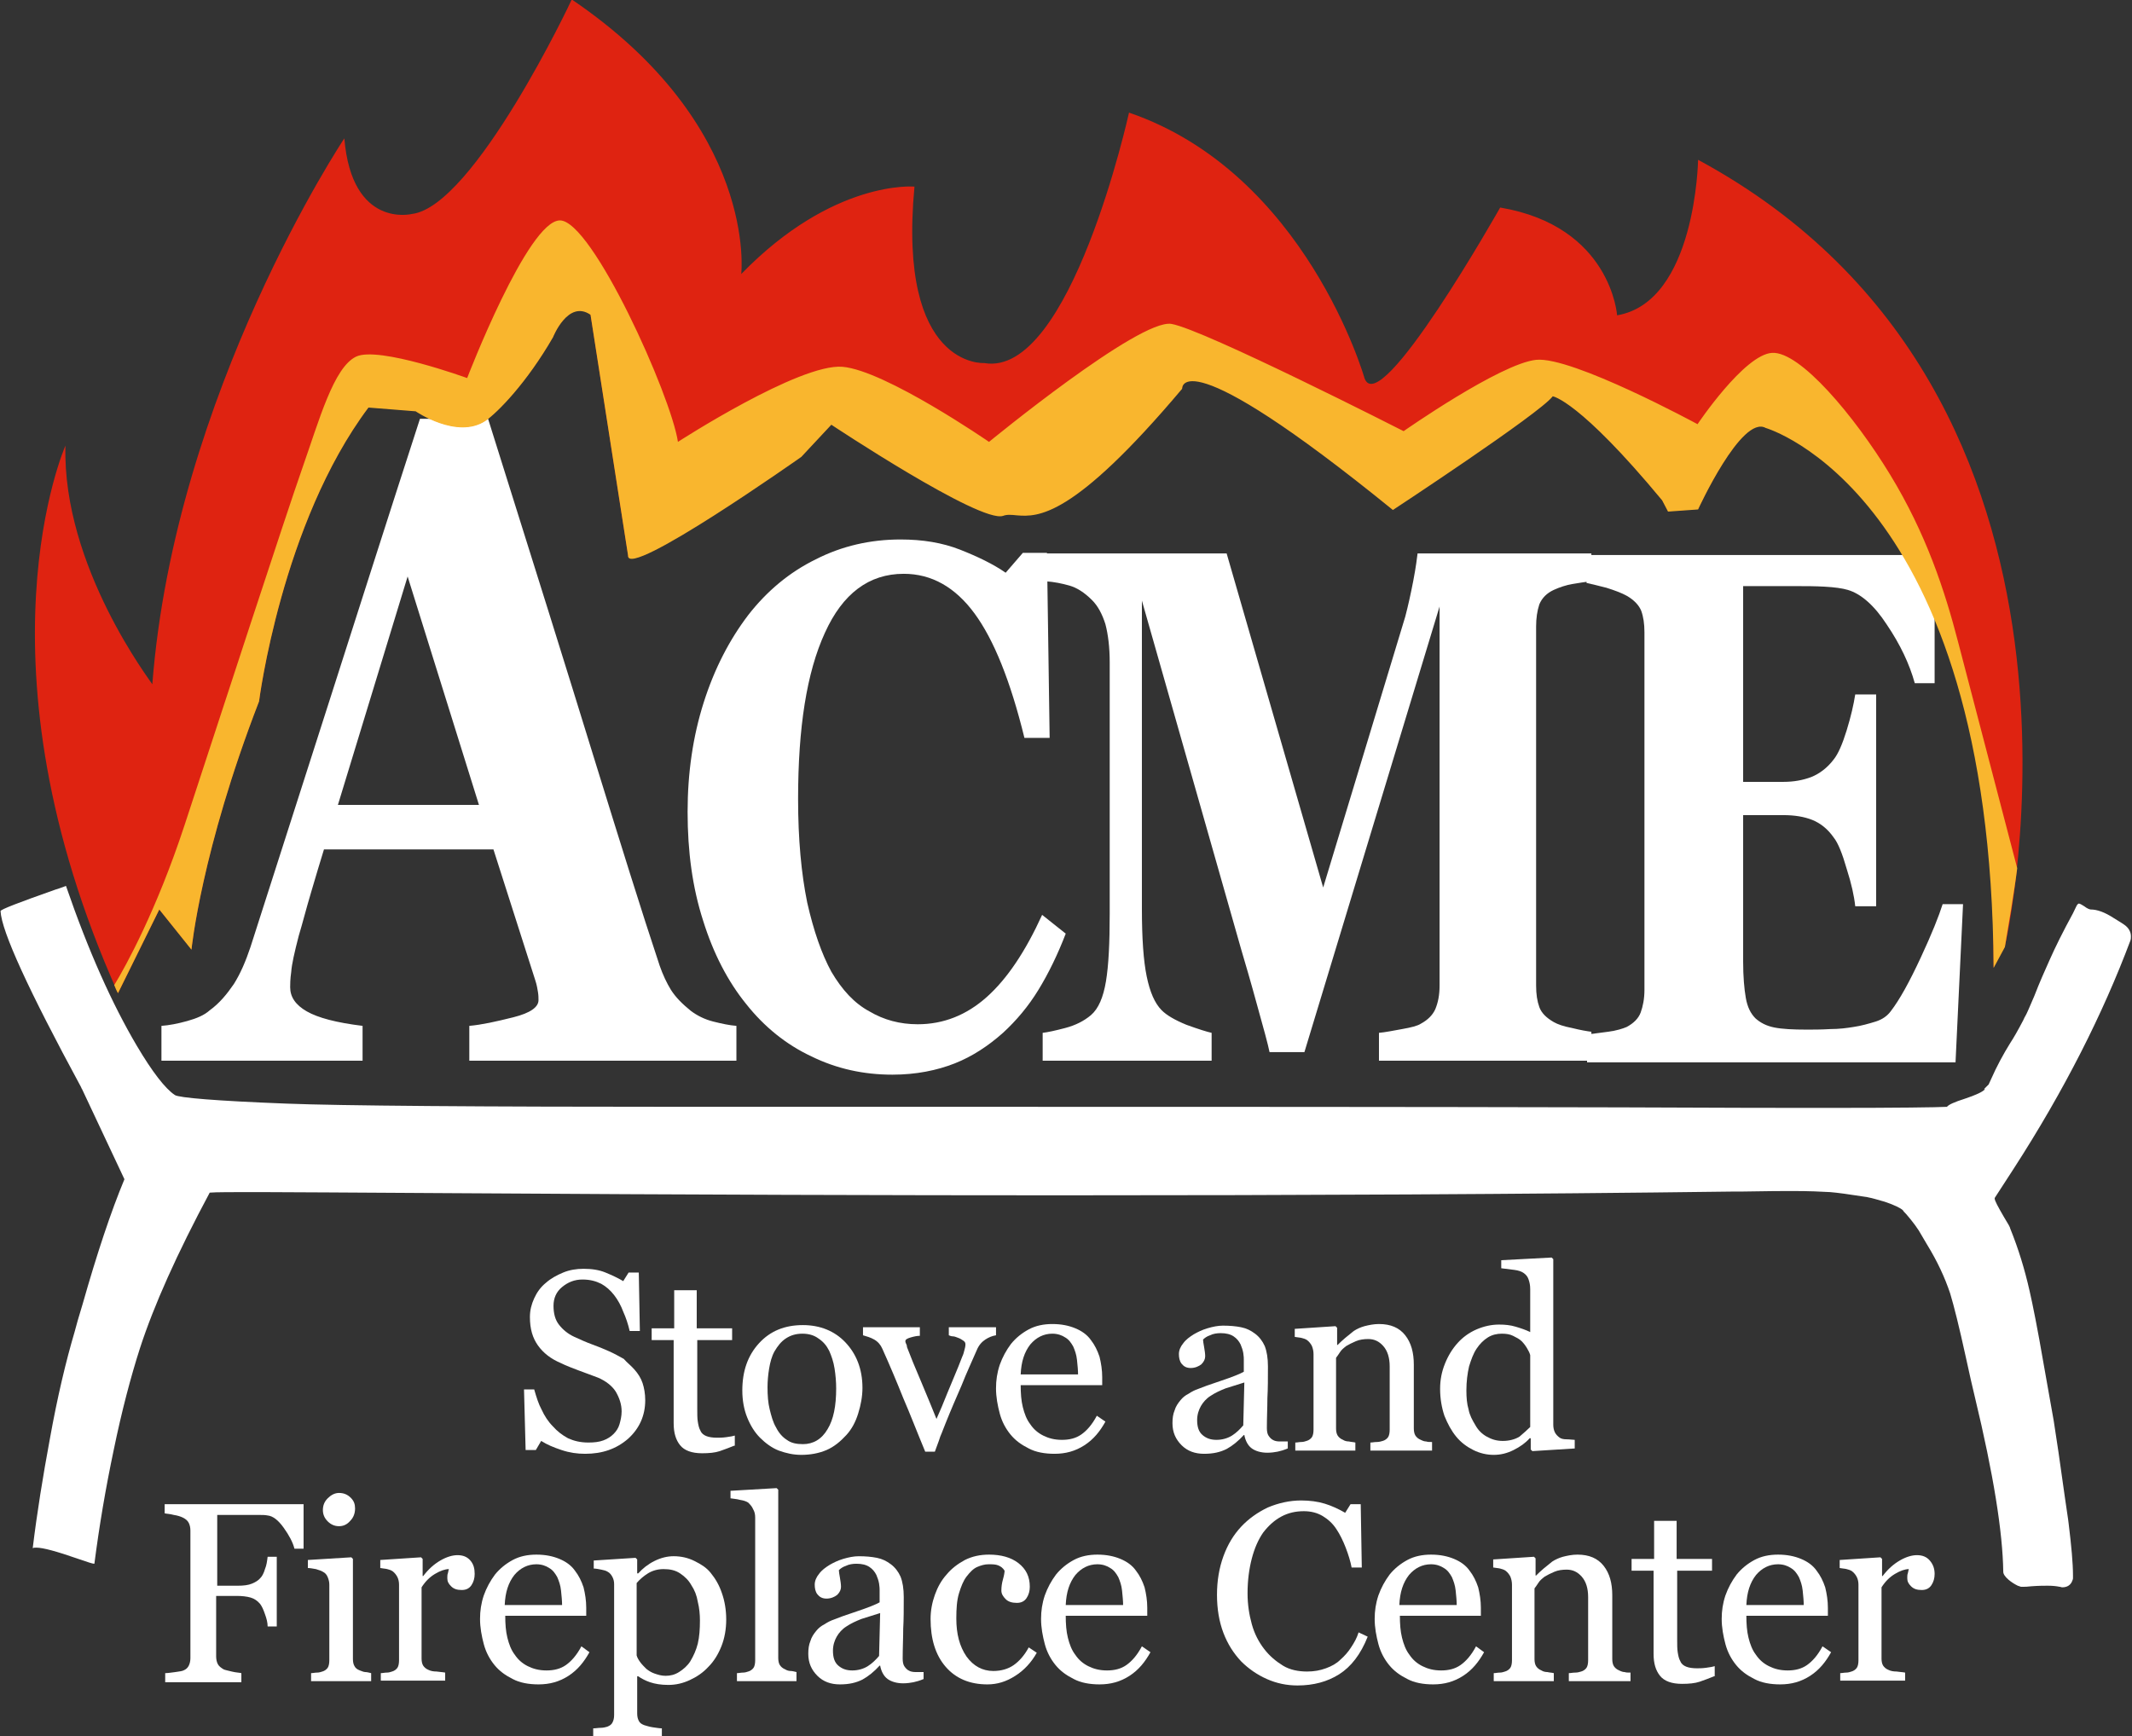 <svg version="1.1" id="Layer_1" xmlns="http://www.w3.org/2000/svg" xmlns:xlink="http://www.w3.org/1999/xlink" x="0px" y="0px"
	 viewBox="0 0 397.5 323.8" style="enable-background:new 0 0 397.5 323.8;" xml:space="preserve">
<rect x="0" y="0" width="397.5" height="323.8" fill="#333333" stroke="none"/>
<style type="text/css">
	.st0{fill:#FFFFFF;}
	.st1{fill-rule:evenodd;clip-rule:evenodd;fill:#FFFFFF;}
	.st2{fill-rule:evenodd;clip-rule:evenodd;fill:#DF2311;}
	.st3{fill-rule:evenodd;clip-rule:evenodd;fill:#F9B62E;}
</style>
<g>
	<path class="st0" d="M137.3,197.8H87.5v-6.5c2.3-0.2,5-0.8,8.2-1.6s4.7-1.9,4.7-3.2c0-0.4,0-0.9-0.1-1.5c-0.1-0.6-0.2-1.3-0.5-2.2
		l-7.8-24.4H60.4c-0.7,2.3-1.5,4.9-2.4,8c-0.9,3-1.6,5.8-2.3,8.1c-0.8,3.1-1.3,5.3-1.4,6.7c-0.2,1.4-0.2,2.4-0.2,2.9
		c0,1.8,1,3.3,3.1,4.5s5.5,2.1,10.4,2.7v6.5H30.1v-6.5c1.4-0.1,3-0.4,4.8-0.9c1.8-0.5,3.2-1.1,4.2-2c1.8-1.3,3.2-3,4.5-4.9
		c1.2-1.9,2.2-4.2,3.1-6.9c5-15.6,10-31.2,15-46.8c5-15.6,10.5-32.9,16.6-51.7H91c8.4,26.7,15,47.8,19.8,63.4
		c4.8,15.5,8.8,28.4,12.2,38.6c0.6,1.7,1.3,3.2,2.1,4.5c0.9,1.4,2.1,2.6,3.7,3.9c1.2,0.9,2.6,1.6,4.2,2c1.6,0.4,3,0.7,4.3,0.8V197.8
		z M89.3,150.1L76,107.5l-13,42.6H89.3z"/>
	<path class="st0" d="M166.4,200.4c-5.4,0-10.4-1.1-15.1-3.4c-4.7-2.2-8.8-5.5-12.2-9.8c-3.4-4.2-6.1-9.4-8-15.5
		c-2-6.2-2.9-12.9-2.9-20.3c0-7.3,1-14.1,3-20.4c2-6.3,4.8-11.7,8.3-16.3c3.5-4.5,7.7-8,12.6-10.4c4.9-2.5,10.2-3.7,15.8-3.7
		c4.1,0,7.8,0.6,11.1,1.9c3.3,1.3,6.2,2.7,8.5,4.3l3.2-3.7h4.5l0.5,34.5H191c-2.6-10.6-5.7-18.3-9.3-23.2c-3.6-4.9-8-7.4-13.2-7.4
		c-6.5,0-11.4,3.7-14.7,11c-3.4,7.4-5,17.7-5,31c0,7.5,0.6,13.9,1.7,19.3c1.2,5.3,2.7,9.6,4.5,12.9c2,3.4,4.3,5.9,7.1,7.4
		c2.7,1.6,5.7,2.4,9,2.4c4.8,0,9.1-1.7,12.9-5.1c3.8-3.4,7.2-8.5,10.3-15.3l4.4,3.5c-1.5,3.9-3.2,7.4-5.1,10.5
		c-1.9,3.1-4.1,5.7-6.6,8c-2.7,2.4-5.7,4.4-9,5.7S170.8,200.4,166.4,200.4z"/>
	<path class="st0" d="M296.8,197.8h-39.7v-5.2c1.2-0.1,2.6-0.4,4.3-0.7c1.7-0.3,2.9-0.6,3.5-1c1.3-0.7,2.2-1.6,2.7-2.7
		c0.5-1.2,0.8-2.6,0.8-4.4v-70.7l-25.2,83.1h-6.5c-0.3-1.5-1.1-4.4-2.3-8.7c-1.2-4.4-2.2-7.8-3-10.5l-18.5-65v57.5
		c0,5.5,0.3,9.7,0.9,12.6c0.6,2.9,1.5,5,2.8,6.3c0.9,0.9,2.4,1.8,4.6,2.7c2.2,0.8,3.8,1.3,4.7,1.5v5.2h-31.5v-5.2
		c0.9-0.1,2.3-0.4,4.2-0.9c1.9-0.5,3.5-1.3,4.8-2.4c1.4-1.2,2.3-3.3,2.8-6.3c0.5-3,0.7-7.2,0.7-12.6v-46.9c0-2.8-0.3-5.2-0.8-7.1
		c-0.6-1.9-1.4-3.4-2.5-4.5c-1.4-1.4-2.8-2.3-4.2-2.7c-1.4-0.4-2.9-0.7-4.4-0.8v-5.2h33.7l18,62.3L262,115c0.5-1.9,1-4.1,1.5-6.7
		c0.5-2.6,0.7-4.3,0.8-5.1h32.4v5.2c-1.1,0.1-2.3,0.3-3.5,0.5s-2.4,0.6-3.5,1.1c-1.3,0.6-2.2,1.5-2.7,2.7c-0.4,1.2-0.6,2.6-0.6,4.1
		v67c0,1.6,0.2,2.9,0.6,4c0.4,1.1,1.3,2,2.7,2.8c0.7,0.4,1.8,0.8,3.4,1.1c1.6,0.4,2.8,0.6,3.6,0.7V197.8z"/>
	<path class="st0" d="M360.9,127.4h-3.9c-1-3.6-2.7-7.2-5.2-10.9c-2.4-3.7-4.9-5.8-7.3-6.5c-1-0.3-2.5-0.5-4.3-0.6
		c-1.8-0.1-3.4-0.1-4.6-0.1H325v36.5h7.5c1.9,0,3.6-0.3,5.2-0.9c1.5-0.6,3-1.7,4.2-3.3c0.8-1,1.6-2.8,2.4-5.4
		c0.8-2.6,1.3-4.8,1.6-6.7h3.9v39.5h-3.9c-0.2-1.9-0.7-4.2-1.6-7c-0.8-2.8-1.6-4.8-2.4-5.8c-1.1-1.6-2.5-2.7-4-3.3
		c-1.5-0.6-3.3-0.9-5.4-0.9H325v27.3c0,2.8,0.2,5.1,0.5,6.8c0.3,1.7,0.9,2.9,1.8,3.8c0.9,0.8,2,1.4,3.5,1.7s3.5,0.4,6.1,0.4
		c1.2,0,2.6,0,4.3-0.1c1.7,0,3.2-0.2,4.4-0.4c1.4-0.2,2.8-0.6,4.1-1c1.3-0.4,2.2-1.1,2.8-1.9c1.7-2.2,3.5-5.5,5.6-10
		c2.1-4.5,3.4-7.8,4.1-10h3.8l-1.4,29.5h-68.7v-5.2c1-0.1,2.3-0.3,3.9-0.5s2.8-0.6,3.5-0.9c1.3-0.7,2.2-1.6,2.6-2.7
		c0.4-1.1,0.7-2.5,0.7-4.2v-66.7c0-1.6-0.2-2.9-0.6-4c-0.4-1-1.3-2-2.7-2.8c-0.9-0.5-2.2-1-3.8-1.5c-1.6-0.4-2.8-0.7-3.7-0.9v-5.2
		h64.9V127.4z"/>
</g>
<path class="st1" d="M12.3,165.2c0,0-0.7,0.3-2,0.7c-6.8,2.4-10.2,3.7-10.2,4c0,0,0,0,0,0c0.2,3.8,5.2,14.7,15,32.8
	c0.1,0.3,0.2,0.4,0.2,0.4l7.9,16.8c-2.5,6-5.1,13.8-7.8,23.3c-0.7,2.3-1.2,4-1.5,5.2c-1.6,5.4-3.2,12.1-4.6,19.9
	c-1.3,7-2.4,13.8-3.2,20.4c0.2-0.1,0.4-0.1,0.7-0.1c1.2,0,3.8,0.7,7.8,2.1c1.7,0.6,2.7,0.9,2.9,0.9c0.1,0,0.1,0,0.1,0
	c0.9-7,2.1-14.1,3.6-21.2c1.5-7.3,3.2-13.7,4.9-19c2.6-8,6.9-17.6,13-29c1.1-0.1,4.2-0.1,9.3-0.1c5.2,0,17.2,0.1,35.8,0.2
	c45.3,0.3,83.2,0.4,113.6,0.4c44.8,0,86.5-0.2,125.2-0.7c0.4,0,0.9,0,1.6,0c4.9-0.1,8.2-0.1,9.7-0.1c2.9,0,5.2,0.1,6.9,0.2
	c1.3,0.1,3.5,0.4,6.7,0.9c0.2,0,0.4,0.1,0.5,0.1c0.6,0.1,1.6,0.4,3,0.8c1.8,0.6,3,1.2,3.4,1.6c0.1,0.2,0.3,0.4,0.6,0.7
	c1.2,1.4,2.2,2.7,2.9,4c0.2,0.3,0.5,0.9,1,1.7c1.9,3.1,3.3,6.1,4.3,9.1c0.7,2.3,1.7,6.3,2.9,11.8c0.7,3.3,1.3,5.8,1.7,7.5
	c3.5,14.5,5.2,25.3,5.3,32.6c0,0.4,0.3,0.9,1,1.5c0.6,0.5,1.1,0.8,1.7,1.1c0.2,0.1,0.4,0.1,0.6,0.2c0.1,0,0.3,0,0.5,0
	c0.2,0,0.7,0,1.5-0.1c1.3-0.1,2.4-0.1,3-0.1c1,0,1.7,0.1,2.2,0.2c0.2,0,0.3,0.1,0.5,0.1c0.9,0,1.6-0.4,1.9-1.3
	c0.1-0.2,0.1-0.3,0.1-0.5c0-0.1,0-0.2,0-0.4c0-2.3-0.3-5.5-0.8-9.6c-0.1-1-0.4-2.7-0.7-4.9c-0.9-6.5-1.6-11.3-2.1-14.4
	c-0.5-2.7-1.1-6.3-1.9-10.7c-1.1-6.4-2-10.9-2.6-13.5c-0.9-4-2.1-7.9-3.6-11.6c0,0,0,0,0,0c0-0.2-0.4-0.9-1.2-2.2
	c-1.1-1.9-1.7-3-1.7-3.4c0-0.1,0-0.1,0-0.1l3.5-5.4c9.5-14.7,16.7-29,21.8-42.6c0.1-0.3,0.1-0.5,0.1-0.8c0-0.8-0.4-1.6-1.3-2.2
	c-0.3-0.2-0.9-0.6-1.9-1.2l0,0c-1.7-1.1-3.1-1.6-4.3-1.6c-0.2,0-0.7-0.2-1.2-0.6c-0.5-0.3-0.8-0.5-1-0.5c-0.1,0-0.2,0.1-0.3,0.2
	c-0.2,0.3-0.4,0.8-0.8,1.6c-1.8,3.3-3.3,6.3-4.4,8.8c-0.8,1.8-1.8,4-2.8,6.6c-0.9,2.1-1.4,3.3-1.7,3.8c0,0-0.2,0.3-0.4,0.8
	c-1,1.9-1.8,3.3-2.4,4.2c-1.3,2.1-2.5,4.3-3.6,6.8c-0.2,0.5-0.4,0.8-0.4,0.9l-0.9,0.9l0,0c0,0,0,0,0.1,0c0,0,0.1,0,0.1,0l0,0
	c-0.4,0.5-1.7,1.1-3.8,1.8c-1.9,0.6-3,1.1-3.3,1.5c-1.9,0.1-9.2,0.2-22.1,0.2c-6.5,0-19.5,0-38.9-0.1c-42.5-0.1-79.2-0.1-110-0.1
	c-10.6,0-21.2,0-31.8,0c-12.4,0-22.7,0-31,0c-40.5,0-65.7-0.2-75.8-0.6c-13.1-0.5-20.1-1.1-20.8-1.6c-1.8-1.2-4.2-4.3-7.1-9.2
	C20.9,187.2,16.5,177.4,12.3,165.2z"/>
<g>
	<path class="st2" d="M76.8,39.9c0,0-11.2,2.8-12.6-14.1l0,0c0,0-31.6,47.4-35.8,101.8l0,0c-0.1-0.3-16.8-21.9-16.2-44.5l0,0
		c0,0-17.9,40.3,9.8,102.1l0,0l7.7-15.6l6,7.4c0,0,1.8-18.4,12.6-46.3l0,0c0,0,4.2-33.2,20.4-54.8l0,0l8.8,0.7c0,0,7.7,5.3,13,1.8
		l0,0c2.3-1.6,7.7-7.1,12.6-15.6l0,0c0,0,2.8-7.1,7-4.2l0,0l7,44.9c-0.3,4.6,32.3-18.4,32.3-18.4l0,0l5.6-6c0,0,27.7,18.4,32,17l0,0
		c0.8-0.3,1.6-0.2,2.6-0.1l0,0c3.9,0.3,10.4,0.6,30.8-23.6l0,0c0,0-0.7-9.9,39.3,22.6l0,0c0,0,27.4-18,29.8-21.2l0,0
		c0,0,4.9,0.7,20.4,19.4l0,0l1.1,2.1l5.6-0.4c0,0,8.1-17.7,12.6-15.2l0,0c0,0,42.8,9.5,42.5,100.7l0,0l2.1-3.9
		c0,0,23.9-102.9-57.2-146.7l0,0c0,0-0.4,26.5-15.1,29l0,0c0,0-1.1-16.6-21.8-20.1l0,0c0,0-22.5,39.9-25.3,31.8l0,0
		c0,0-10.9-38.2-43.9-49.5l0,0c0,0-10.9,49.5-27,46.7l0,0c0,0-16.2,1.1-13-32.9l0,0c0,0-15.1-1.4-32.3,16.3l0,0
		c0,0,3.2-27.6-31.6-51.2l0,0C106.6,0,88.4,38.5,76.8,39.9z"/>
	<path class="st3" d="M35.7,177.1c0,0,1.8-18.4,12.6-46.3c0,0,4.2-33.2,20.4-54.8l8.8,0.7c0,0,7.7,5.3,13,1.8
		c2.3-1.6,7.7-7.1,12.6-15.6c0,0,2.8-7.1,7-4.2l7,44.9c-0.3,4.6,32.3-18.4,32.3-18.4l5.6-6c0,0,27.7,18.4,32,17
		c0.8-0.3,1.6-0.2,2.6-0.1c3.9,0.3,10.4,0.6,30.8-23.6c0,0-0.7-9.9,39.3,22.6c0,0,27.4-18,29.8-21.2c0,0,4.9,0.7,20.4,19.4l1.1,2.1
		l5.6-0.4c0,0,8.1-17.7,12.6-15.2c0,0,42,12.1,42.5,100.7l2.1-3.9c0.4-2.3,1.9-11.3,2.3-14.7c-2.5-9.6-9-34.4-11-42.1
		c-2.5-9.7-6-20.3-12.7-31.3c-6.7-11-16.8-23-22-22.7c-5.2,0.3-13.9,13.3-13.9,13.3s-23.4-12.7-30.1-12
		c-6.7,0.7-24.7,13.3-24.7,13.3s-37.3-19-43.3-20s-34,22-34,22s-19.3-13.3-27.3-14s-30.7,14-30.7,14c-1.3-8.7-16-41.3-22-41.3
		S87.1,70.5,87.1,70.5s-16.5-6-20.7-4c-4.2,2-6.9,11.9-10,20.7c-3.1,8.8-15.4,46.6-22,66.7c-5.2,15.8-10.9,26.2-13.1,29.8
		c0.2,0.5,0.4,1,0.7,1.5l7.7-15.6L35.7,177.1z"/>
</g>
<g>
	<path class="st0" d="M118.3,255.4c0.7,0.8,1.2,1.6,1.5,2.5s0.5,2,0.5,3.2c0,2.9-1.1,5.3-3.2,7.2c-2.2,1.9-4.8,2.8-8,2.8
		c-1.5,0-2.9-0.2-4.4-0.7c-1.5-0.5-2.7-1-3.8-1.7l-1,1.7H98l-0.3-11.3h1.9c0.4,1.4,0.8,2.7,1.4,3.8c0.5,1.1,1.2,2.2,2.1,3.1
		c0.8,0.9,1.7,1.6,2.8,2.2c1.1,0.5,2.3,0.8,3.8,0.8c1.1,0,2-0.1,2.8-0.4c0.8-0.3,1.4-0.7,1.9-1.2c0.5-0.5,0.9-1.1,1.1-1.8
		s0.4-1.5,0.4-2.4c0-1.3-0.4-2.5-1.1-3.7c-0.7-1.1-1.9-2-3.3-2.6c-1-0.4-2.2-0.8-3.5-1.3c-1.3-0.5-2.4-0.9-3.4-1.4
		c-1.9-0.8-3.3-1.9-4.3-3.3c-1-1.4-1.5-3.1-1.5-5.3c0-1.3,0.3-2.4,0.8-3.5c0.5-1.1,1.2-2.1,2.2-2.9c0.9-0.8,2-1.4,3.2-1.9
		c1.2-0.5,2.5-0.7,3.8-0.7c1.5,0,2.9,0.2,4.1,0.7c1.2,0.5,2.3,1,3.3,1.6l1-1.6h1.9l0.2,10.9h-1.9c-0.3-1.3-0.7-2.5-1.2-3.6
		c-0.4-1.1-1-2.2-1.7-3.1c-0.7-0.9-1.5-1.6-2.4-2.1c-1-0.5-2.1-0.8-3.5-0.8c-1.5,0-2.7,0.5-3.8,1.4s-1.6,2.1-1.6,3.5
		c0,1.4,0.3,2.6,1,3.5c0.7,0.9,1.6,1.7,2.9,2.3c1.1,0.5,2.2,1,3.3,1.4c1.1,0.4,2.1,0.8,3.2,1.3c0.9,0.4,1.8,0.9,2.7,1.4
		C116.9,254.1,117.7,254.7,118.3,255.4z"/>
	<path class="st0" d="M137.1,269.5c-1,0.4-2,0.8-2.9,1.1c-0.9,0.3-2,0.4-3.3,0.4c-1.9,0-3.3-0.5-4.1-1.5c-0.8-1-1.2-2.3-1.2-4.1
		v-15.5h-4.1v-2.2h4.2v-7.1h4.2v7.1h6.6v2.2h-6.5v12.8c0,1,0,1.8,0.1,2.4c0.1,0.6,0.2,1.2,0.5,1.7c0.2,0.5,0.6,0.8,1.1,1
		s1.2,0.3,2,0.3c0.4,0,1,0,1.7-0.1c0.8-0.1,1.3-0.2,1.6-0.3V269.5z"/>
	<path class="st0" d="M160.8,258.8c0,1.6-0.3,3.2-0.8,4.8c-0.5,1.6-1.2,2.9-2.2,4c-1.1,1.2-2.3,2.2-3.7,2.8s-3,0.9-4.7,0.9
		c-1.5,0-2.8-0.3-4.2-0.8c-1.3-0.5-2.5-1.4-3.5-2.4c-1-1-1.8-2.3-2.4-3.8c-0.6-1.5-0.9-3.2-0.9-5c0-3.6,1-6.5,3.1-8.8
		s4.8-3.4,8.2-3.4c3.2,0,5.9,1.1,7.9,3.2S160.8,255.2,160.8,258.8z M155.9,258.9c0-1.2-0.1-2.4-0.3-3.7c-0.2-1.3-0.6-2.4-1-3.3
		c-0.5-1-1.1-1.7-2-2.3c-0.8-0.6-1.8-0.9-3-0.9c-1.2,0-2.2,0.3-3.1,0.9s-1.5,1.4-2.1,2.4c-0.5,0.9-0.8,2-1,3.2
		c-0.2,1.2-0.3,2.4-0.3,3.5c0,1.5,0.1,2.9,0.4,4.1s0.6,2.4,1.2,3.4c0.5,1,1.2,1.8,2,2.3c0.8,0.6,1.8,0.8,3,0.8
		c1.9,0,3.5-0.9,4.6-2.8C155.4,264.7,155.9,262.2,155.9,258.9z"/>
	<path class="st0" d="M185.7,249c-0.7,0.1-1.4,0.4-2,0.8c-0.6,0.4-1.2,1-1.6,2c-0.9,2.1-1.9,4.2-2.8,6.5c-1,2.3-2,4.6-3,7.1
		c-0.3,0.7-0.6,1.6-1,2.5c-0.3,1-0.7,1.9-1,2.8h-1.8c-1.5-3.6-2.8-7-4.1-10c-1.2-3-2.5-6.1-3.9-9.2c-0.3-0.7-0.8-1.3-1.5-1.7
		c-0.7-0.4-1.4-0.6-2.1-0.8v-1.5h10.6v1.6c-0.5,0-1,0.1-1.7,0.3s-1,0.4-1,0.7c0,0,0,0.2,0.1,0.4s0.2,0.4,0.2,0.7
		c0.6,1.6,1.5,3.8,2.7,6.6s2.1,5.1,2.8,6.8c0.6-1.3,1.3-3,2.1-5s1.8-4.2,2.7-6.6c0.2-0.4,0.3-0.8,0.4-1.2c0.1-0.4,0.2-0.7,0.2-1.1
		c0-0.3-0.1-0.5-0.4-0.7s-0.6-0.4-0.9-0.5s-0.7-0.3-1-0.3s-0.6-0.1-0.8-0.2v-1.5h8.8V249z"/>
	<path class="st0" d="M206.1,265.1c-1,1.8-2.2,3.3-3.9,4.4s-3.5,1.6-5.6,1.6c-1.8,0-3.5-0.3-4.8-1c-1.4-0.7-2.5-1.5-3.4-2.6
		c-0.9-1.1-1.6-2.4-2-3.9c-0.4-1.5-0.7-3.1-0.7-4.7c0-1.5,0.2-2.9,0.7-4.4c0.5-1.4,1.2-2.7,2.1-3.9c0.9-1.1,2-2,3.3-2.7s2.8-1,4.4-1
		c1.7,0,3.1,0.3,4.3,0.8c1.2,0.5,2.2,1.2,2.9,2.2c0.7,0.9,1.2,1.9,1.6,3.1c0.3,1.2,0.5,2.5,0.5,3.8v1.5h-15.2c0,1.5,0.1,2.9,0.4,4.1
		s0.7,2.3,1.4,3.2c0.6,0.9,1.4,1.6,2.4,2.1c1,0.5,2.1,0.8,3.5,0.8c1.4,0,2.6-0.3,3.6-1s2-1.8,2.9-3.5L206.1,265.1z M201,256.4
		c0-0.9-0.1-1.8-0.2-2.8s-0.4-1.8-0.7-2.5c-0.4-0.7-0.8-1.3-1.5-1.7c-0.6-0.4-1.4-0.7-2.4-0.7c-1.6,0-3,0.7-4.1,2
		c-1.1,1.4-1.7,3.2-1.8,5.6H201z"/>
	<path class="st0" d="M240.1,270.1c-0.7,0.3-1.4,0.5-1.9,0.6s-1.2,0.2-1.9,0.2c-1.2,0-2.2-0.3-2.9-0.8s-1.2-1.4-1.4-2.5h-0.1
		c-1,1.1-2.1,2-3.2,2.6c-1.2,0.6-2.5,0.9-4.2,0.9c-1.7,0-3.1-0.5-4.2-1.6c-1.1-1.1-1.7-2.4-1.7-4.1c0-0.9,0.1-1.7,0.4-2.4
		c0.2-0.7,0.6-1.3,1.1-1.9c0.4-0.5,0.9-0.9,1.5-1.2c0.6-0.4,1.2-0.7,1.8-0.9c0.7-0.3,2.1-0.8,4.2-1.5c2.1-0.7,3.6-1.3,4.3-1.7v-2.3
		c0-0.2,0-0.6-0.1-1.2s-0.3-1.1-0.5-1.6c-0.3-0.6-0.7-1.1-1.3-1.5c-0.6-0.4-1.4-0.6-2.4-0.6c-0.7,0-1.4,0.1-2,0.4
		c-0.6,0.2-1,0.5-1.3,0.8c0,0.3,0.1,0.8,0.2,1.4c0.1,0.6,0.2,1.2,0.2,1.7c0,0.5-0.2,1-0.7,1.5c-0.5,0.4-1.2,0.7-2,0.7
		c-0.8,0-1.3-0.3-1.7-0.8s-0.5-1.2-0.5-1.8c0-0.7,0.3-1.4,0.8-2c0.5-0.7,1.2-1.2,2-1.7c0.7-0.4,1.5-0.8,2.5-1.1s2-0.5,2.9-0.5
		c1.3,0,2.4,0.1,3.4,0.3c1,0.2,1.8,0.6,2.6,1.2c0.8,0.6,1.4,1.4,1.8,2.3c0.4,1,0.6,2.3,0.6,3.8c0,2.2,0,4.2-0.1,5.9
		c0,1.7-0.1,3.6-0.1,5.6c0,0.6,0.1,1.1,0.3,1.4s0.5,0.7,1,0.9c0.2,0.1,0.6,0.2,1.1,0.2s1,0,1.5,0V270.1z M232,257.8
		c-1.3,0.4-2.5,0.8-3.5,1.1c-1,0.4-1.9,0.8-2.8,1.4c-0.8,0.5-1.4,1.2-1.8,1.9c-0.4,0.7-0.7,1.6-0.7,2.6c0,1.3,0.3,2.2,1,2.8
		s1.5,0.9,2.6,0.9c1.1,0,2.1-0.3,2.9-0.8c0.8-0.5,1.5-1.2,2.1-1.9L232,257.8z"/>
	<path class="st0" d="M266.7,270.5h-11.2V269c0.4,0,0.7-0.1,1.2-0.1c0.4,0,0.8-0.1,1.1-0.2c0.4-0.1,0.8-0.4,1-0.7
		c0.2-0.3,0.3-0.8,0.3-1.4v-11.8c0-1.6-0.4-2.9-1.2-3.8c-0.8-0.9-1.7-1.3-2.8-1.3c-0.8,0-1.6,0.1-2.3,0.4c-0.7,0.3-1.3,0.6-1.8,0.9
		c-0.5,0.4-0.9,0.7-1.2,1.2s-0.5,0.7-0.7,1v13.2c0,0.5,0.1,1,0.3,1.3s0.5,0.6,1,0.8c0.3,0.2,0.7,0.3,1.1,0.3
		c0.4,0.1,0.8,0.1,1.2,0.2v1.5h-11.2V269c0.4,0,0.7-0.1,1.1-0.1c0.4,0,0.7-0.1,1-0.2c0.4-0.1,0.8-0.4,1-0.7c0.2-0.3,0.3-0.8,0.3-1.4
		v-14.1c0-0.5-0.1-1-0.3-1.5c-0.2-0.4-0.5-0.8-0.9-1.1c-0.3-0.2-0.6-0.3-1-0.4c-0.4-0.1-0.8-0.1-1.3-0.2v-1.5l7.6-0.5l0.3,0.3v3.2
		h0.1c0.4-0.4,0.8-0.8,1.4-1.3c0.6-0.5,1.1-0.9,1.6-1.3c0.6-0.4,1.3-0.7,2-0.9c0.8-0.2,1.7-0.4,2.7-0.4c2.2,0,3.8,0.7,4.9,2.1
		s1.6,3.2,1.6,5.5v11.9c0,0.5,0.1,1,0.3,1.3c0.2,0.3,0.5,0.6,1,0.8c0.4,0.2,0.7,0.3,1,0.3c0.3,0.1,0.6,0.1,1.1,0.1V270.5z"/>
	<path class="st0" d="M293.7,270.1l-8,0.5l-0.3-0.3v-2.1l-0.2,0c-0.8,0.9-1.8,1.6-3,2.2s-2.4,0.9-3.7,0.9c-1.3,0-2.6-0.3-3.8-0.9
		c-1.2-0.6-2.3-1.4-3.2-2.5c-0.9-1.1-1.6-2.4-2.2-3.9c-0.5-1.5-0.8-3.2-0.8-5c0-1.7,0.3-3.2,0.9-4.7s1.4-2.8,2.4-3.9
		c0.9-1,2.1-1.9,3.5-2.5c1.4-0.6,2.8-0.9,4.2-0.9c1.1,0,2.1,0.1,3.1,0.4c1,0.3,1.9,0.6,2.7,1v-8c0-0.7-0.1-1.2-0.3-1.8
		s-0.5-0.9-0.9-1.2c-0.4-0.3-1-0.5-1.8-0.6c-0.7-0.1-1.5-0.2-2.4-0.3V235l9.4-0.5l0.3,0.3v30.9c0,0.5,0.1,1,0.3,1.4
		c0.2,0.4,0.5,0.7,0.9,1c0.3,0.2,0.7,0.3,1.3,0.3c0.6,0,1.1,0.1,1.5,0.1V270.1z M285.3,266.1v-13.4c-0.1-0.4-0.3-0.8-0.6-1.3
		s-0.6-0.9-1-1.3c-0.4-0.4-1-0.7-1.6-1s-1.3-0.4-2.1-0.4c-0.9,0-1.8,0.2-2.6,0.7c-0.8,0.5-1.5,1.2-2.1,2.1c-0.6,0.9-1,2-1.4,3.3
		c-0.3,1.3-0.5,2.8-0.5,4.5c0,1.3,0.1,2.5,0.4,3.5c0.2,1.1,0.7,2,1.3,3c0.5,0.9,1.2,1.6,2.1,2.1s1.8,0.8,3,0.8
		c1.2,0,2.3-0.3,3.1-0.8C284,267.3,284.7,266.7,285.3,266.1z"/>
	<path class="st0" d="M56.6,288.8h-1.7c-0.3-1.2-1-2.5-2-3.9c-1-1.4-2-2.2-3-2.3c-0.5-0.1-1-0.1-1.7-0.1s-1.4,0-2.2,0h-5.5v13.2h3.8
		c1.1,0,2-0.1,2.7-0.4s1.2-0.6,1.6-1.1c0.3-0.3,0.6-0.9,0.8-1.6c0.3-0.7,0.4-1.5,0.5-2.3h1.7v13h-1.7c0-0.7-0.2-1.5-0.5-2.3
		c-0.3-0.9-0.6-1.5-0.9-1.9c-0.5-0.6-1.1-1-1.8-1.2c-0.7-0.2-1.6-0.3-2.6-0.3h-3.8v11.3c0,0.5,0.1,1,0.3,1.4c0.2,0.4,0.6,0.7,1.1,1
		c0.2,0.1,0.7,0.2,1.5,0.4s1.4,0.2,1.8,0.3v1.7H30.8v-1.7c0.5,0,1.1-0.1,1.9-0.2c0.8-0.1,1.3-0.2,1.5-0.3c0.5-0.2,0.8-0.5,1-0.9
		c0.2-0.4,0.3-0.9,0.3-1.4v-23.8c0-0.5-0.1-1-0.3-1.4c-0.2-0.4-0.5-0.7-1.1-1c-0.4-0.2-1-0.4-1.7-0.5c-0.7-0.2-1.3-0.2-1.7-0.3v-1.7
		h25.9V288.8z"/>
	<path class="st0" d="M69.1,313.5H58V312c0.4,0,0.7-0.1,1.1-0.1c0.4,0,0.7-0.1,1-0.2c0.4-0.1,0.8-0.4,1-0.7c0.2-0.3,0.3-0.8,0.3-1.4
		v-14.1c0-0.5-0.1-0.9-0.3-1.4s-0.5-0.8-0.9-1c-0.3-0.2-0.7-0.3-1.3-0.5c-0.6-0.1-1.1-0.2-1.5-0.2v-1.5l8.1-0.5l0.3,0.3v18.7
		c0,0.5,0.1,1,0.3,1.3c0.2,0.4,0.5,0.6,1,0.8c0.3,0.1,0.7,0.3,1,0.3s0.7,0.1,1.1,0.2V313.5z M66.2,281.3c0,0.9-0.3,1.7-0.9,2.3
		c-0.6,0.7-1.3,1-2.1,1c-0.8,0-1.5-0.3-2.1-0.9c-0.6-0.6-0.9-1.3-0.9-2.1c0-0.9,0.3-1.6,0.9-2.2c0.6-0.6,1.3-1,2.1-1
		c0.9,0,1.6,0.3,2.2,0.9S66.2,280.5,66.2,281.3z"/>
	<path class="st0" d="M88.5,293.5c0,0.8-0.2,1.5-0.6,2.1c-0.4,0.6-1,0.9-1.8,0.9c-0.9,0-1.5-0.2-2-0.7s-0.7-0.9-0.7-1.5
		c0-0.3,0-0.7,0.1-0.9c0.1-0.3,0.1-0.6,0.2-0.8c-0.7,0-1.6,0.3-2.6,0.9c-1,0.6-1.8,1.4-2.5,2.5v13.3c0,0.5,0.1,1,0.3,1.3
		c0.2,0.3,0.5,0.6,1,0.8c0.4,0.2,0.9,0.3,1.5,0.3c0.6,0.1,1.1,0.1,1.6,0.2v1.5H71V312c0.4,0,0.7-0.1,1.1-0.1c0.4,0,0.7-0.1,1-0.2
		c0.4-0.1,0.8-0.4,1-0.7c0.2-0.3,0.3-0.8,0.3-1.4v-14.1c0-0.5-0.1-1-0.3-1.4s-0.5-0.8-0.9-1.1c-0.3-0.2-0.6-0.3-1-0.4
		c-0.4-0.1-0.8-0.1-1.3-0.2v-1.5l7.6-0.5l0.3,0.3v3.2h0.1c1-1.3,2-2.2,3.2-2.9c1.2-0.7,2.3-1,3.2-1c1,0,1.8,0.3,2.4,1
		S88.5,292.5,88.5,293.5z"/>
	<path class="st0" d="M109.9,308.1c-1,1.8-2.2,3.3-3.9,4.4s-3.5,1.6-5.6,1.6c-1.8,0-3.5-0.3-4.8-1c-1.4-0.7-2.5-1.5-3.4-2.6
		c-0.9-1.1-1.6-2.4-2-3.9c-0.4-1.5-0.7-3.1-0.7-4.7c0-1.5,0.2-2.9,0.7-4.4c0.5-1.4,1.2-2.7,2.1-3.9c0.9-1.1,2-2,3.3-2.7s2.8-1,4.4-1
		c1.7,0,3.1,0.3,4.3,0.8c1.2,0.5,2.2,1.2,2.9,2.2c0.7,0.9,1.2,1.9,1.6,3.1c0.3,1.2,0.5,2.5,0.5,3.8v1.5H94.2c0,1.5,0.1,2.9,0.4,4.1
		s0.7,2.3,1.4,3.2c0.6,0.9,1.4,1.6,2.4,2.1c1,0.5,2.1,0.8,3.5,0.8c1.4,0,2.6-0.3,3.6-1s2-1.8,2.9-3.5L109.9,308.1z M104.8,299.4
		c0-0.9-0.1-1.8-0.2-2.8s-0.4-1.8-0.7-2.5c-0.4-0.7-0.8-1.3-1.5-1.7c-0.6-0.4-1.4-0.7-2.4-0.7c-1.6,0-3,0.7-4.1,2
		c-1.1,1.4-1.7,3.2-1.8,5.6H104.8z"/>
	<path class="st0" d="M132.5,293.3c0.9,1.1,1.6,2.3,2.1,3.8c0.5,1.4,0.8,3.1,0.8,4.9c0,1.8-0.3,3.5-0.9,5s-1.4,2.8-2.4,3.8
		c-1,1.1-2.2,1.9-3.5,2.5c-1.3,0.6-2.6,0.9-4,0.9c-1.4,0-2.5-0.2-3.4-0.5c-0.9-0.3-1.6-0.7-2.2-1.1h-0.2v6.9c0,0.6,0.1,1,0.3,1.4
		c0.2,0.4,0.5,0.6,1,0.8c0.4,0.1,0.9,0.3,1.6,0.4c0.7,0.1,1.3,0.2,1.7,0.2v1.5h-12.8v-1.5c0.5,0,0.9-0.1,1.4-0.1
		c0.4,0,0.9-0.1,1.2-0.2c0.5-0.2,0.8-0.4,1-0.8c0.2-0.4,0.3-0.8,0.3-1.4v-24.4c0-0.5-0.1-0.9-0.3-1.3c-0.2-0.4-0.5-0.8-0.9-1
		c-0.3-0.2-0.7-0.3-1.2-0.4c-0.5-0.1-1-0.2-1.4-0.2v-1.5l7.8-0.5l0.3,0.3v2.6l0.2,0c0.8-0.9,1.8-1.7,3-2.3c1.2-0.6,2.4-0.9,3.6-0.9
		c1.4,0,2.7,0.3,3.9,0.9S131.7,292.3,132.5,293.3z M128.7,309.8c0.6-1,1.1-2.1,1.4-3.3c0.3-1.3,0.4-2.7,0.4-4.3
		c0-1.1-0.1-2.3-0.4-3.5c-0.2-1.2-0.6-2.2-1.2-3.1c-0.5-0.9-1.2-1.6-2.1-2.2c-0.9-0.6-1.9-0.8-3.1-0.8c-1.1,0-2.1,0.3-2.9,0.8
		c-0.8,0.5-1.5,1.1-2.1,1.8v13.5c0.1,0.4,0.4,0.9,0.7,1.3c0.3,0.4,0.7,0.8,1.1,1.2c0.5,0.4,1,0.7,1.6,0.9s1.2,0.4,2,0.4
		c0.9,0,1.7-0.2,2.5-0.7S128.2,310.6,128.7,309.8z"/>
	<path class="st0" d="M148.6,313.5h-11.2V312c0.4,0,0.7-0.1,1.1-0.1c0.4,0,0.7-0.1,1-0.2c0.4-0.1,0.8-0.4,1-0.7
		c0.2-0.3,0.3-0.8,0.3-1.4V283c0-0.6-0.1-1.1-0.4-1.6c-0.2-0.5-0.6-0.9-0.9-1.2c-0.3-0.2-0.8-0.4-1.5-0.5c-0.7-0.2-1.3-0.2-1.8-0.3
		V278l8.6-0.5l0.3,0.3v31.4c0,0.5,0.1,1,0.3,1.3c0.2,0.3,0.5,0.6,1,0.8c0.3,0.2,0.7,0.3,1,0.3s0.7,0.1,1.1,0.2V313.5z"/>
	<path class="st0" d="M172.2,313.1c-0.7,0.3-1.4,0.5-1.9,0.6s-1.2,0.2-1.9,0.2c-1.2,0-2.2-0.3-2.9-0.8s-1.2-1.4-1.4-2.5H164
		c-1,1.1-2.1,2-3.2,2.6c-1.2,0.6-2.5,0.9-4.2,0.9c-1.7,0-3.1-0.5-4.2-1.6c-1.1-1.1-1.7-2.4-1.7-4.1c0-0.9,0.1-1.7,0.4-2.4
		c0.2-0.7,0.6-1.3,1.1-1.9c0.4-0.5,0.9-0.9,1.5-1.2c0.6-0.4,1.2-0.7,1.8-0.9c0.7-0.3,2.1-0.8,4.2-1.5c2.1-0.7,3.6-1.3,4.3-1.7v-2.3
		c0-0.2,0-0.6-0.1-1.2s-0.3-1.1-0.5-1.6c-0.3-0.6-0.7-1.1-1.3-1.5c-0.6-0.4-1.4-0.6-2.4-0.6c-0.7,0-1.4,0.1-2,0.4
		c-0.6,0.2-1,0.5-1.3,0.8c0,0.3,0.1,0.8,0.2,1.4c0.1,0.6,0.2,1.2,0.2,1.7c0,0.5-0.2,1-0.7,1.5c-0.5,0.4-1.2,0.7-2,0.7
		c-0.8,0-1.3-0.3-1.7-0.8s-0.5-1.2-0.5-1.8c0-0.7,0.3-1.4,0.8-2c0.5-0.7,1.2-1.2,2-1.7c0.7-0.4,1.5-0.8,2.5-1.1s2-0.5,2.9-0.5
		c1.3,0,2.4,0.1,3.4,0.3c1,0.2,1.8,0.6,2.6,1.2c0.8,0.6,1.4,1.4,1.8,2.3c0.4,1,0.6,2.3,0.6,3.8c0,2.2,0,4.2-0.1,5.9
		c0,1.7-0.1,3.6-0.1,5.6c0,0.6,0.1,1.1,0.3,1.4s0.5,0.7,1,0.9c0.2,0.1,0.6,0.2,1.1,0.2s1,0,1.5,0V313.1z M164.1,300.8
		c-1.3,0.4-2.5,0.8-3.5,1.1c-1,0.4-1.9,0.8-2.8,1.4c-0.8,0.5-1.4,1.2-1.8,1.9c-0.4,0.7-0.7,1.6-0.7,2.6c0,1.3,0.3,2.2,1,2.8
		s1.5,0.9,2.6,0.9c1.1,0,2.1-0.3,2.9-0.8c0.8-0.5,1.5-1.2,2.1-1.9L164.1,300.8z"/>
	<path class="st0" d="M184.1,314.1c-3.3,0-5.9-1.1-7.8-3.3c-1.9-2.2-2.8-5.2-2.8-8.9c0-1.6,0.3-3.1,0.8-4.5c0.5-1.4,1.2-2.7,2.2-3.8
		c0.9-1.1,2.1-2,3.4-2.7c1.4-0.7,2.9-1,4.5-1c2.2,0,4.1,0.5,5.5,1.6s2.1,2.5,2.1,4.4c0,0.8-0.2,1.5-0.6,2.1c-0.4,0.6-1,0.9-1.8,0.9
		c-0.9,0-1.6-0.2-2.1-0.7c-0.5-0.5-0.8-1-0.8-1.6c0-0.7,0.1-1.4,0.3-2.1c0.2-0.7,0.3-1.3,0.3-1.6c-0.3-0.5-0.7-0.8-1.2-1
		c-0.5-0.2-1.1-0.2-1.8-0.2c-0.7,0-1.4,0.2-2.1,0.5c-0.7,0.3-1.3,0.9-2,1.8c-0.6,0.8-1,1.8-1.4,3.1c-0.4,1.3-0.5,2.9-0.5,4.7
		c0,2.9,0.6,5.2,1.9,7.1c1.3,1.8,3,2.7,5,2.7c1.5,0,2.8-0.4,3.8-1.1c1-0.7,2-1.8,2.8-3.3l1.5,1c-1,1.8-2.4,3.3-4,4.3
		C187.6,313.6,185.9,314.1,184.1,314.1z"/>
	<path class="st0" d="M214.5,308.1c-1,1.8-2.2,3.3-3.9,4.4s-3.5,1.6-5.6,1.6c-1.8,0-3.5-0.3-4.8-1c-1.4-0.7-2.5-1.5-3.4-2.6
		c-0.9-1.1-1.6-2.4-2-3.9c-0.4-1.5-0.7-3.1-0.7-4.7c0-1.5,0.2-2.9,0.7-4.4c0.5-1.4,1.2-2.7,2.1-3.9c0.9-1.1,2-2,3.3-2.7s2.8-1,4.4-1
		c1.7,0,3.1,0.3,4.3,0.8c1.2,0.5,2.2,1.2,2.9,2.2c0.7,0.9,1.2,1.9,1.6,3.1c0.3,1.2,0.5,2.5,0.5,3.8v1.5h-15.2c0,1.5,0.1,2.9,0.4,4.1
		s0.7,2.3,1.4,3.2c0.6,0.9,1.4,1.6,2.4,2.1c1,0.5,2.1,0.8,3.5,0.8c1.4,0,2.6-0.3,3.6-1s2-1.8,2.9-3.5L214.5,308.1z M209.4,299.4
		c0-0.9-0.1-1.8-0.2-2.8s-0.4-1.8-0.7-2.5c-0.4-0.7-0.8-1.3-1.5-1.7c-0.6-0.4-1.4-0.7-2.4-0.7c-1.6,0-3,0.7-4.1,2
		c-1.1,1.4-1.7,3.2-1.8,5.6H209.4z"/>
	<path class="st0" d="M241.9,314.3c-2,0-3.9-0.4-5.7-1.2c-1.8-0.8-3.4-1.9-4.8-3.3c-1.4-1.5-2.5-3.2-3.3-5.3
		c-0.8-2.1-1.2-4.5-1.2-7.1c0-2.6,0.4-5,1.2-7.2s1.9-4,3.3-5.5c1.4-1.5,3.1-2.7,5-3.6c1.9-0.8,4-1.3,6.2-1.3c1.6,0,3.1,0.2,4.4,0.6
		c1.3,0.4,2.6,1,3.8,1.7l1-1.6h1.9l0.2,11.8h-1.9c-0.2-1.1-0.6-2.4-1.1-3.7s-1.1-2.5-1.7-3.4c-0.7-1.1-1.6-1.9-2.6-2.5
		c-1-0.6-2.2-0.9-3.5-0.9c-1.5,0-2.9,0.3-4.2,1c-1.3,0.7-2.4,1.7-3.4,3c-0.9,1.3-1.6,2.9-2.1,4.8s-0.8,4.1-0.8,6.5
		c0,2.1,0.3,4,0.8,5.8c0.5,1.8,1.3,3.3,2.3,4.6c1,1.3,2.2,2.3,3.5,3.1s2.9,1.1,4.5,1.1c1.3,0,2.4-0.2,3.5-0.6c1.1-0.4,2-0.9,2.7-1.6
		c0.8-0.7,1.5-1.5,2-2.3c0.6-0.9,1.1-1.8,1.4-2.8l1.7,0.8c-1.3,3.3-3.1,5.6-5.3,7C247.5,313.6,244.9,314.3,241.9,314.3z"/>
	<path class="st0" d="M276.7,308.1c-1,1.8-2.2,3.3-3.9,4.4s-3.5,1.6-5.6,1.6c-1.8,0-3.5-0.3-4.8-1c-1.4-0.7-2.5-1.5-3.4-2.6
		c-0.9-1.1-1.6-2.4-2-3.9c-0.4-1.5-0.7-3.1-0.7-4.7c0-1.5,0.2-2.9,0.7-4.4c0.5-1.4,1.2-2.7,2.1-3.9c0.9-1.1,2-2,3.3-2.7s2.8-1,4.4-1
		c1.7,0,3.1,0.3,4.3,0.8c1.2,0.5,2.2,1.2,2.9,2.2c0.7,0.9,1.2,1.9,1.6,3.1c0.3,1.2,0.5,2.5,0.5,3.8v1.5H261c0,1.5,0.1,2.9,0.4,4.1
		s0.7,2.3,1.4,3.2c0.6,0.9,1.4,1.6,2.4,2.1c1,0.5,2.1,0.8,3.5,0.8c1.4,0,2.6-0.3,3.6-1s2-1.8,2.9-3.5L276.7,308.1z M271.6,299.4
		c0-0.9-0.1-1.8-0.2-2.8s-0.4-1.8-0.7-2.5c-0.4-0.7-0.8-1.3-1.5-1.7c-0.6-0.4-1.4-0.7-2.4-0.7c-1.6,0-3,0.7-4.1,2
		c-1.1,1.4-1.7,3.2-1.8,5.6H271.6z"/>
	<path class="st0" d="M303.7,313.5h-11.2V312c0.4,0,0.7-0.1,1.2-0.1c0.4,0,0.8-0.1,1.1-0.2c0.4-0.1,0.8-0.4,1-0.7s0.3-0.8,0.3-1.4
		v-11.8c0-1.6-0.4-2.9-1.2-3.8c-0.8-0.9-1.7-1.3-2.8-1.3c-0.8,0-1.6,0.1-2.3,0.4c-0.7,0.3-1.3,0.6-1.8,0.9c-0.5,0.4-0.9,0.7-1.2,1.2
		s-0.5,0.7-0.7,1v13.2c0,0.5,0.1,1,0.3,1.3s0.5,0.6,1,0.8c0.3,0.2,0.7,0.3,1.1,0.3c0.4,0.1,0.8,0.1,1.2,0.2v1.5h-11.2V312
		c0.4,0,0.7-0.1,1.1-0.1c0.4,0,0.7-0.1,1-0.2c0.4-0.1,0.8-0.4,1-0.7c0.2-0.3,0.3-0.8,0.3-1.4v-14.1c0-0.5-0.1-1-0.3-1.5
		c-0.2-0.4-0.5-0.8-0.9-1.1c-0.3-0.2-0.6-0.3-1-0.4c-0.4-0.1-0.8-0.1-1.3-0.2v-1.5l7.6-0.5l0.3,0.3v3.2h0.1c0.4-0.4,0.8-0.8,1.4-1.3
		c0.6-0.5,1.1-0.9,1.6-1.3c0.6-0.4,1.3-0.7,2-0.9c0.8-0.2,1.7-0.4,2.7-0.4c2.2,0,3.8,0.7,4.9,2.1s1.6,3.2,1.6,5.5v11.9
		c0,0.5,0.1,1,0.3,1.3c0.2,0.3,0.5,0.6,1,0.8c0.4,0.2,0.7,0.3,1,0.3c0.3,0.1,0.6,0.1,1.1,0.1V313.5z"/>
	<path class="st0" d="M319.8,312.5c-1,0.4-2,0.8-2.9,1.1c-0.9,0.3-2,0.4-3.3,0.4c-1.9,0-3.3-0.5-4.1-1.5c-0.8-1-1.2-2.3-1.2-4.1
		v-15.5h-4.1v-2.2h4.2v-7.1h4.2v7.1h6.6v2.2h-6.5v12.8c0,1,0,1.8,0.1,2.4c0.1,0.6,0.2,1.2,0.5,1.7c0.2,0.5,0.6,0.8,1.1,1
		s1.2,0.3,2,0.3c0.4,0,1,0,1.7-0.1c0.8-0.1,1.3-0.2,1.6-0.3V312.5z"/>
	<path class="st0" d="M341.4,308.1c-1,1.8-2.2,3.3-3.9,4.4s-3.5,1.6-5.6,1.6c-1.8,0-3.5-0.3-4.8-1c-1.4-0.7-2.5-1.5-3.4-2.6
		c-0.9-1.1-1.6-2.4-2-3.9c-0.4-1.5-0.7-3.1-0.7-4.7c0-1.5,0.2-2.9,0.7-4.4c0.5-1.4,1.2-2.7,2.1-3.9c0.9-1.1,2-2,3.3-2.7s2.8-1,4.4-1
		c1.7,0,3.1,0.3,4.3,0.8c1.2,0.5,2.2,1.2,2.9,2.2c0.7,0.9,1.2,1.9,1.6,3.1c0.3,1.2,0.5,2.5,0.5,3.8v1.5h-15.2c0,1.5,0.1,2.9,0.4,4.1
		s0.7,2.3,1.4,3.2c0.6,0.9,1.4,1.6,2.4,2.1c1,0.5,2.1,0.8,3.5,0.8c1.4,0,2.6-0.3,3.6-1s2-1.8,2.9-3.5L341.4,308.1z M336.3,299.4
		c0-0.9-0.1-1.8-0.2-2.8s-0.4-1.8-0.7-2.5c-0.4-0.7-0.8-1.3-1.5-1.7c-0.6-0.4-1.4-0.7-2.4-0.7c-1.6,0-3,0.7-4.1,2
		c-1.1,1.4-1.7,3.2-1.8,5.6H336.3z"/>
	<path class="st0" d="M360.7,293.5c0,0.8-0.2,1.5-0.6,2.1c-0.4,0.6-1,0.9-1.8,0.9c-0.9,0-1.5-0.2-2-0.7s-0.7-0.9-0.7-1.5
		c0-0.3,0-0.7,0.1-0.9c0.1-0.3,0.1-0.6,0.2-0.8c-0.7,0-1.6,0.3-2.6,0.9c-1,0.6-1.8,1.4-2.5,2.5v13.3c0,0.5,0.1,1,0.3,1.3
		c0.2,0.3,0.5,0.6,1,0.8c0.4,0.2,0.9,0.3,1.5,0.3c0.6,0.1,1.1,0.1,1.6,0.2v1.5h-12.1V312c0.4,0,0.7-0.1,1.1-0.1c0.4,0,0.7-0.1,1-0.2
		c0.4-0.1,0.8-0.4,1-0.7c0.2-0.3,0.3-0.8,0.3-1.4v-14.1c0-0.5-0.1-1-0.3-1.4s-0.5-0.8-0.9-1.1c-0.3-0.2-0.6-0.3-1-0.4
		c-0.4-0.1-0.8-0.1-1.3-0.2v-1.5l7.6-0.5l0.3,0.3v3.2h0.1c1-1.3,2-2.2,3.2-2.9c1.2-0.7,2.3-1,3.2-1c1,0,1.8,0.3,2.4,1
		S360.7,292.5,360.7,293.5z"/>
</g>
</svg>

